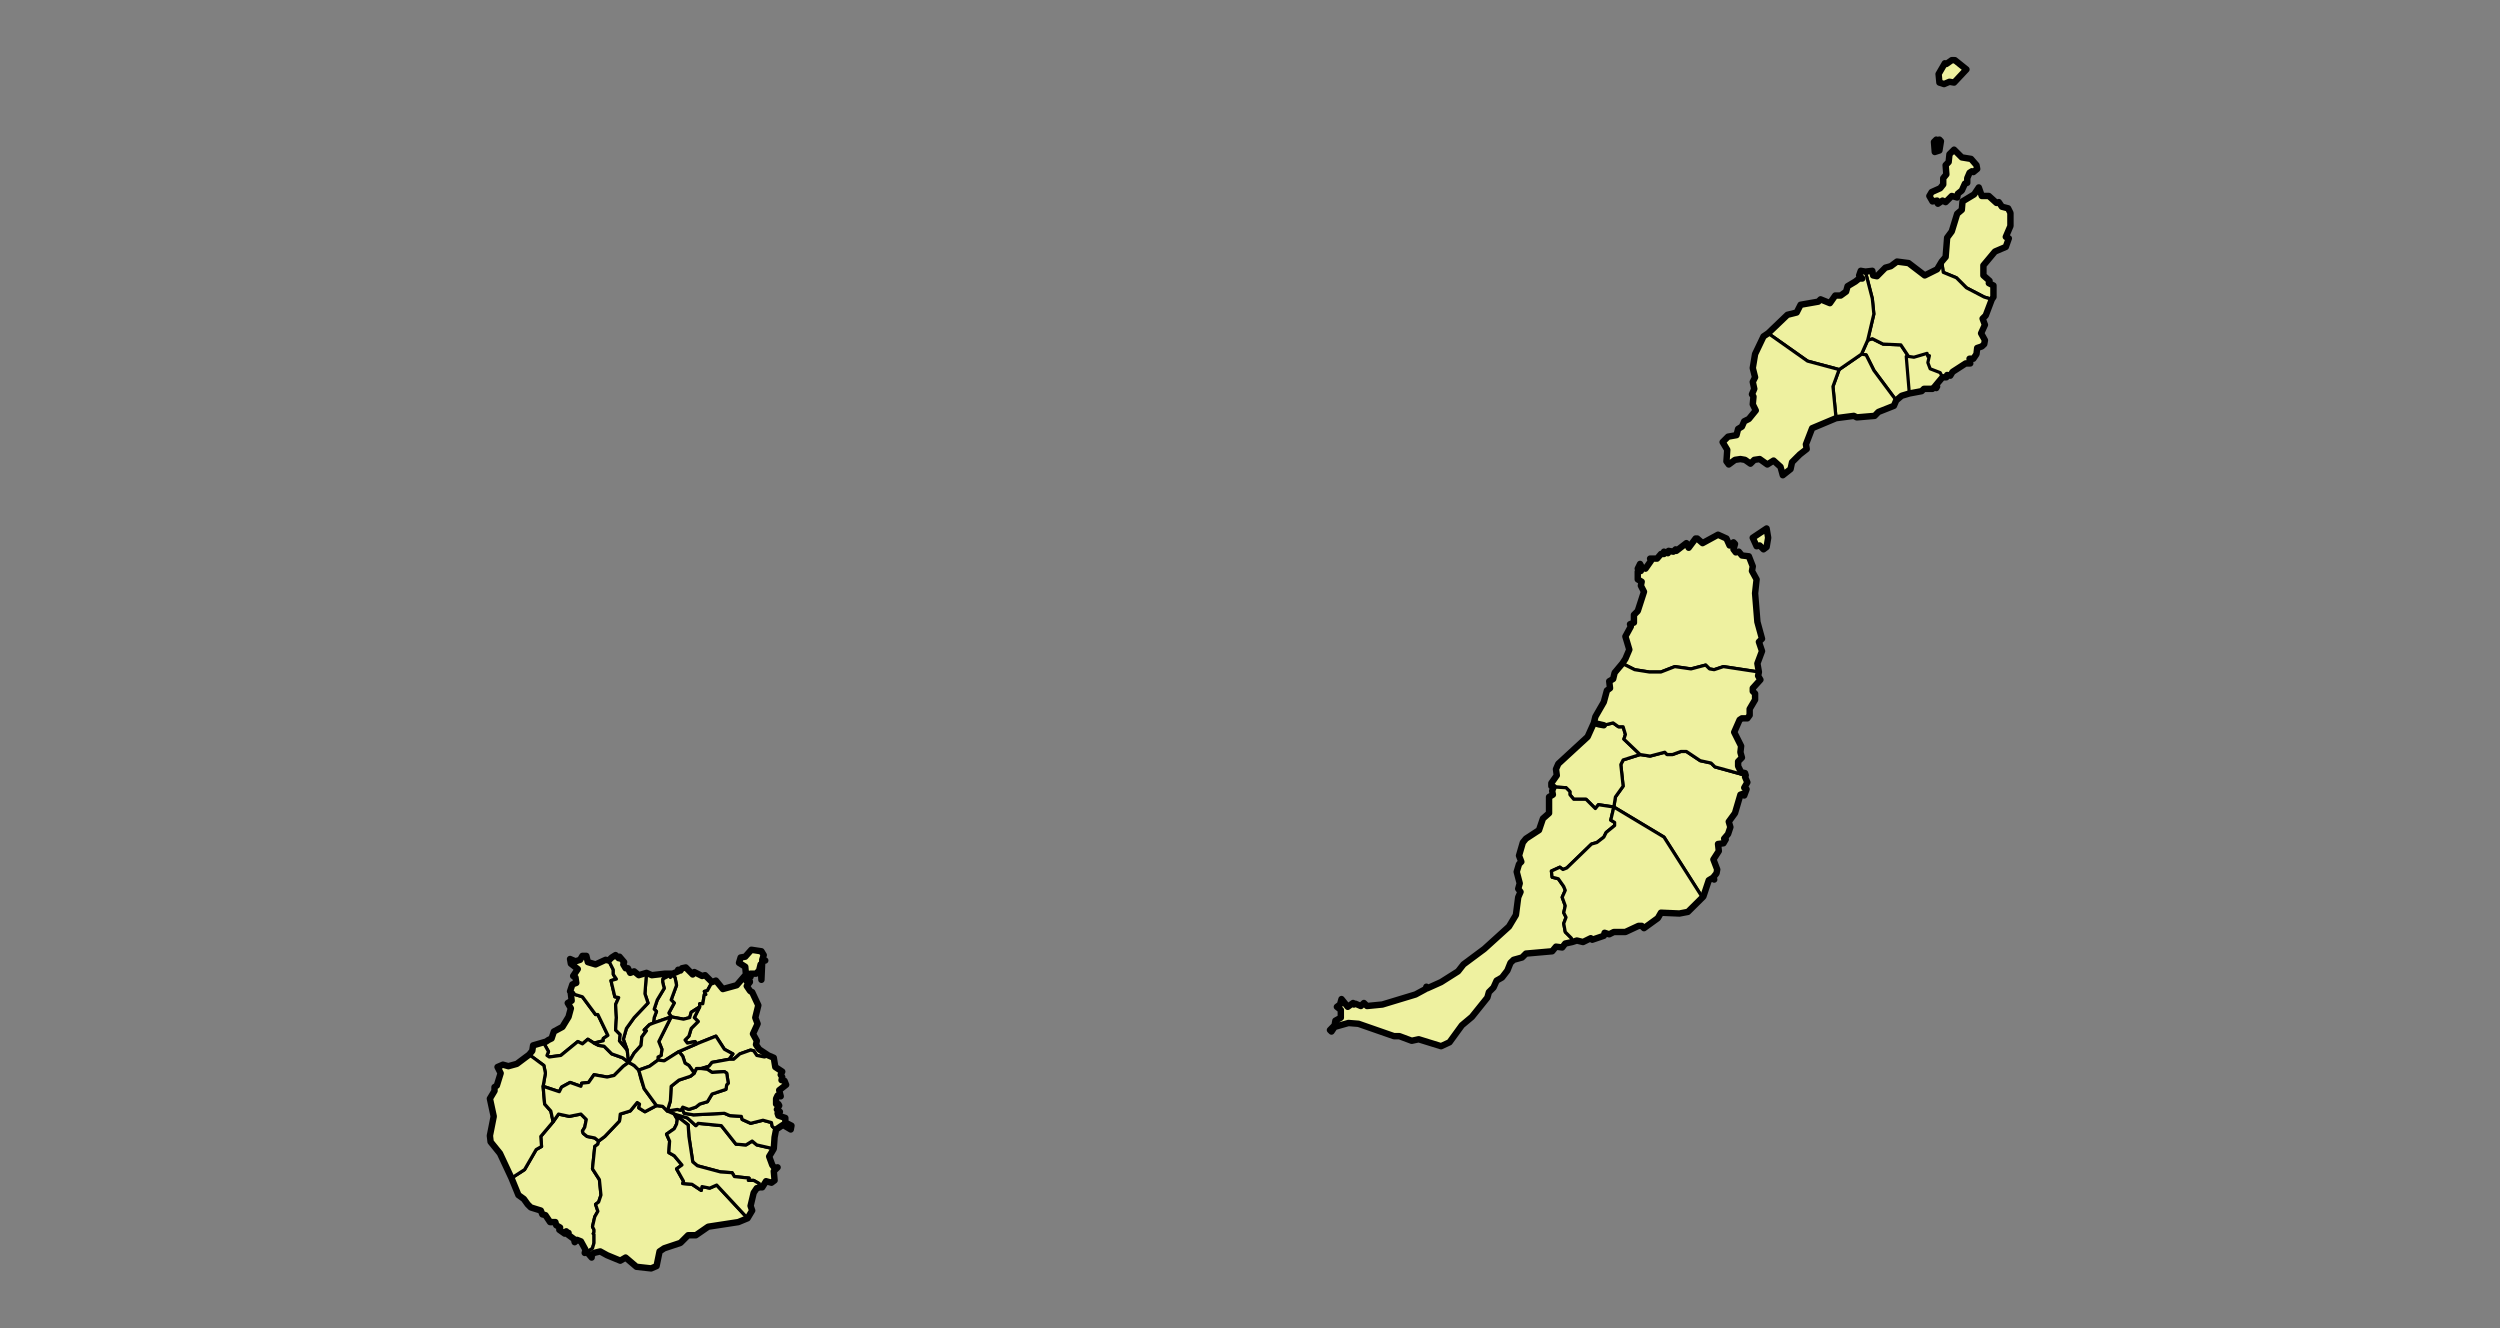 <?xml version="1.0" encoding="UTF-8" standalone="no"?>
<!-- Creator: ESRI ArcMap 9.0.0.535 -->
<svg
   xmlns:dc="http://purl.org/dc/elements/1.1/"
   xmlns:cc="http://web.resource.org/cc/"
   xmlns:rdf="http://www.w3.org/1999/02/22-rdf-syntax-ns#"
   xmlns:svg="http://www.w3.org/2000/svg"
   xmlns="http://www.w3.org/2000/svg"
   xmlns:sodipodi="http://sodipodi.sourceforge.net/DTD/sodipodi-0.dtd"
   xmlns:inkscape="http://www.inkscape.org/namespaces/inkscape"
   width="777.742"
   height="413.263"
   viewBox="0 0 777.742 413.263"
   enable-background="new 0 0 777.742 413.263"
   version="1.0"
   id="Provincia de Las Palmas"
   sodipodi:version="0.32"
   inkscape:version="0.44"
   sodipodi:docname="Las_Palmas_-_Mapa_municipal.svg"
   sodipodi:docbase="d:\Home\Wikipedia\Projectos\África\Canárias">
  <rect x="0" y="0" width="777.742" height="413.263" fill="#808080" stroke="none"/>
  <defs
     id="defs3000">
    <clipPath
       id="SVG_CP_1">
      <path
         id="path2845"
         d="M 0,0 L 0,413.263 L 777.742,413.263 L 777.742,0 L 0,0 z " />
    </clipPath>
  </defs>
  <sodipodi:namedview
     inkscape:window-height="653"
     inkscape:window-width="910"
     inkscape:pageshadow="2"
     inkscape:pageopacity="0.0"
     guidetolerance="10.0"
     gridtolerance="10.0"
     objecttolerance="10.0"
     borderopacity="1.0"
     bordercolor="#666666"
     pagecolor="#ffffff"
     id="base"
     inkscape:zoom="2"
     inkscape:cx="488.87088"
     inkscape:cy="290.6315"
     inkscape:window-x="106"
     inkscape:window-y="3"
     inkscape:current-layer="Provincia de Las Palmas" />
  <g
     id="Fuerteventura">
    <path
       clip-path="url(#SVG_CP_1)"
       d="M 543.107,241.217 L 542.867,241.697 L 543.587,243.377 L 542.627,245.057 L 543.347,245.537 L 542.627,247.457 L 542.148,246.977 L 541.428,247.217 L 539.748,252.977 L 537.828,255.618 L 538.308,257.298 L 537.588,259.458 L 536.388,260.898 L 536.868,261.138 L 536.148,262.338 L 534.468,262.578 L 534.708,264.738 L 533.028,267.378 L 534.228,270.499 L 533.988,271.699 L 533.028,272.899 L 533.268,273.619 L 532.788,273.139 L 531.588,273.859 L 529.908,278.899 L 529.188,279.619 L 529.428,278.899 L 517.668,260.418 L 502.068,251.057 L 502.548,247.937 L 504.948,244.577 L 504.228,237.856 L 504.948,236.416 L 510.228,234.736 L 513.348,235.216 L 517.908,234.016 L 518.628,234.736 L 520.308,234.736 L 522.948,233.776 L 524.628,233.776 L 528.948,236.656 L 532.308,237.376 L 533.508,238.576 L 543.107,241.217 z "
       id="Antigua"
       style="fill:#eef1a0;fill-rule:evenodd;stroke:black;stroke-linejoin:round;stroke-opacity:1" />
    <path
       clip-path="url(#SVG_CP_1)"
       d="M 495.829,224.895 L 498.949,225.615 L 501.828,224.895 L 503.508,226.096 L 504.948,226.096 L 505.668,228.496 L 505.188,229.936 L 510.228,234.736 L 504.948,236.416 L 504.228,237.856 L 504.948,244.577 L 502.548,247.937 L 502.068,251.057 L 497.269,250.337 L 496.309,251.537 L 493.429,248.657 L 489.589,248.657 L 488.389,247.217 L 488.389,246.257 L 487.189,245.057 L 483.349,244.817 L 482.629,244.577 L 482.629,243.617 L 484.309,241.217 L 484.069,239.296 L 484.789,237.616 L 493.909,229.216 L 495.829,224.895 z "
       id="Betancuria"
       style="fill:#eef1a0;fill-rule:evenodd;stroke:black;stroke-linejoin:round;stroke-opacity:1" />
    <path
       id="La Oliva"
       d="M 549.594,164.406 L 545.281,167.281 L 546.469,169.938 L 547.437,169.688 L 548.625,170.906 L 549.594,170.156 L 550.062,167.281 L 549.594,164.406 z M 534.469,166.344 L 529.656,168.969 L 528,167.531 L 527.5,167.531 L 525.344,170.406 L 524.625,168.969 L 521.5,171.375 L 521.281,170.906 L 520.562,171.625 L 519.094,171.375 L 518.875,172.094 L 517.656,171.625 L 517.656,172.344 L 516.719,172.344 L 515.5,173.781 L 513.344,173.781 L 513.594,174.5 L 511.906,176.906 L 510.719,176.406 L 510.219,175.438 L 509.5,176.906 L 510.469,177.625 L 509.5,177.844 L 509.5,180.25 L 510.719,180.969 L 510.469,182.188 L 511.437,184.094 L 509.5,190.094 L 508.312,191.281 L 508.312,193.688 L 507.094,194.188 L 507.344,194.906 L 505.656,198 L 506.875,202.094 L 505.656,204.969 L 504.719,206.406 L 508.562,208.344 L 513.094,209.062 L 516.719,209.062 L 521.031,207.375 L 526.062,208.094 L 530.625,206.906 L 531.812,208.094 L 533.281,208.344 L 536.156,207.375 L 547.187,209.062 L 546.719,206.406 L 548.156,202.562 L 547.187,199.688 L 548.156,198.719 L 546.719,193.469 L 546,184.562 L 546.469,180.25 L 545.031,177.625 L 545.281,176.188 L 544.062,173.062 L 541.906,172.812 L 540.937,171.625 L 540,171.844 L 539.281,170.906 L 539.75,169.219 L 539.281,168.719 L 538.062,169.688 L 537.094,167.531 L 534.469,166.344 z "
       style="fill:#eef1a0;fill-rule:evenodd;stroke:black;stroke-linejoin:round;stroke-opacity:1" />
    <path
       clip-path="url(#SVG_CP_1)"
       d="M 483.349,244.817 L 487.189,245.057 L 488.389,246.257 L 488.389,247.217 L 489.589,248.657 L 493.429,248.657 L 496.309,251.537 L 497.269,250.337 L 502.068,251.057 L 501.108,255.138 L 502.308,255.858 L 502.308,256.818 L 499.668,258.978 L 498.949,260.418 L 496.789,262.098 L 495.109,262.578 L 487.429,270.019 L 486.229,270.499 L 485.269,269.779 L 482.629,270.979 L 482.869,272.899 L 484.789,273.379 L 486.469,275.779 L 486.949,276.979 L 485.989,279.139 L 486.949,281.779 L 486.469,283.94 L 487.189,285.38 L 486.469,287.3 L 486.949,289.94 L 488.869,291.86 L 489.109,293.06 L 486.949,293.54 L 485.989,294.74 L 484.069,294.5 L 482.869,295.94 L 474.709,296.66 L 473.509,297.86 L 470.869,298.581 L 469.909,299.541 L 468.949,301.941 L 467.269,304.101 L 465.589,305.061 L 464.629,307.221 L 463.189,308.661 L 462.709,310.341 L 457.909,316.342 L 454.79,318.982 L 450.95,324.262 L 448.31,325.462 L 441.35,323.302 L 439.19,323.782 L 435.35,322.342 L 433.67,322.342 L 422.63,318.502 L 419.51,318.262 L 415.19,319.462 L 414.23,320.902 L 413.75,320.422 L 415.19,318.982 L 415.43,317.542 L 417.11,316.582 L 417.11,314.182 L 415.91,313.222 L 416.87,312.501 L 417.35,310.821 L 419.27,313.222 L 420.95,312.021 L 421.19,312.501 L 421.67,312.261 L 423.35,312.981 L 424.31,312.021 L 425.27,312.981 L 430.07,312.501 L 440.39,309.381 L 443.51,307.701 L 443.75,306.981 L 443.99,307.461 L 448.31,305.541 L 453.59,302.181 L 455.269,300.021 L 461.749,295.22 L 469.429,288.26 L 471.589,284.66 L 472.309,279.139 L 473.029,277.459 L 472.309,276.499 L 472.789,274.819 L 471.829,271.219 L 472.549,268.818 L 473.269,268.098 L 472.549,266.178 L 473.749,262.098 L 474.709,260.898 L 478.789,258.258 L 479.989,254.657 L 481.909,252.977 L 481.909,247.937 L 483.109,247.217 L 482.869,246.017 L 483.349,244.817 z "
       id="Pájara"
       style="fill:#eef1a0;fill-rule:evenodd;stroke:black;stroke-linejoin:round;stroke-opacity:1" />
    <path
       clip-path="url(#SVG_CP_1)"
       d="M 547.187,209.054 L 546.947,210.254 L 547.667,211.455 L 545.267,214.095 L 545.267,215.055 L 545.987,215.775 L 545.987,217.695 L 544.307,220.575 L 544.307,222.495 L 543.587,223.455 L 541.908,223.455 L 541.188,223.935 L 539.508,227.776 L 541.668,232.096 L 541.428,234.016 L 541.908,235.696 L 540.708,236.896 L 540.708,238.336 L 541.668,240.256 L 542.867,240.497 L 543.107,241.217 L 533.508,238.576 L 532.308,237.376 L 528.948,236.656 L 524.628,233.776 L 522.948,233.776 L 520.308,234.736 L 518.628,234.736 L 517.908,234.016 L 513.348,235.216 L 510.228,234.736 L 505.188,229.936 L 505.668,228.496 L 504.948,226.096 L 503.508,226.096 L 501.828,224.895 L 498.949,225.615 L 495.829,224.895 L 496.309,222.975 L 498.949,218.415 L 499.908,214.815 L 500.868,214.095 L 500.628,211.935 L 501.828,211.215 L 502.308,209.294 L 504.708,206.414 L 508.548,208.334 L 513.108,209.054 L 516.708,209.054 L 521.028,207.374 L 526.068,208.094 L 530.628,206.894 L 531.828,208.094 L 533.268,208.334 L 536.148,207.374 L 547.187,209.054 z "
       id="Puerto del Rosario"
       style="fill:#eef1a0;fill-rule:evenodd;stroke:black;stroke-linejoin:round;stroke-opacity:1" />
    <path
       clip-path="url(#SVG_CP_1)"
       d="M 529.188,279.619 L 525.108,283.699 L 522.468,284.18 L 516.708,283.94 L 515.748,285.62 L 511.428,288.74 L 510.708,288.02 L 509.748,288.02 L 505.668,289.94 L 502.068,289.94 L 500.628,290.66 L 499.188,290.18 L 498.949,291.14 L 495.349,292.34 L 494.869,291.86 L 492.469,293.06 L 490.549,292.58 L 489.109,293.06 L 488.869,291.86 L 486.949,289.94 L 486.469,287.3 L 487.189,285.38 L 486.469,283.94 L 486.949,281.779 L 485.989,279.139 L 486.949,276.979 L 486.469,275.779 L 484.789,273.379 L 482.869,272.899 L 482.629,270.979 L 485.269,269.779 L 486.229,270.499 L 487.429,270.019 L 495.109,262.578 L 496.789,262.098 L 498.949,260.418 L 499.668,258.978 L 502.308,256.818 L 502.308,255.858 L 501.108,255.138 L 502.068,251.057 L 517.668,260.418 L 529.428,278.899 L 529.188,279.619 z "
       id="Tuineje"
       style="fill:#eef1a0;fill-rule:evenodd;stroke:black;stroke-linejoin:round;stroke-opacity:1" />
    <path
       id="Isla de Fuerteventura"
       d="M 534.469,166.344 L 529.656,168.969 L 528,167.531 L 527.5,167.531 L 525.344,170.406 L 524.625,168.969 L 521.5,171.375 L 521.281,170.906 L 520.562,171.625 L 519.094,171.375 L 518.875,172.094 L 517.656,171.625 L 517.656,172.344 L 516.719,172.344 L 515.5,173.781 L 513.344,173.781 L 513.594,174.5 L 511.906,176.906 L 510.719,176.406 L 510.219,175.438 L 509.5,176.906 L 510.469,177.625 L 509.5,177.844 L 509.5,180.25 L 510.719,180.969 L 510.469,182.188 L 511.438,184.094 L 509.5,190.094 L 508.312,191.281 L 508.312,193.688 L 507.094,194.188 L 507.344,194.906 L 505.656,198 L 506.875,202.094 L 505.656,204.969 L 504.719,206.406 L 502.312,209.281 L 501.844,211.219 L 500.625,211.938 L 500.875,214.094 L 499.906,214.812 L 498.938,218.406 L 496.312,222.969 L 495.844,224.906 L 498.938,225.625 L 497.5,225.375 L 495.844,224.906 L 493.906,229.219 L 484.781,237.625 L 484.062,239.281 L 484.312,241.219 L 482.625,243.625 L 482.625,244.562 L 483.344,244.812 L 482.875,246.031 L 483.094,247.219 L 481.906,247.938 L 481.906,252.969 L 480,254.656 L 478.781,258.25 L 474.719,260.906 L 473.75,262.094 L 472.562,266.188 L 473.281,268.094 L 472.562,268.812 L 471.844,271.219 L 472.781,274.812 L 472.312,276.5 L 473.031,277.469 L 472.312,279.125 L 471.594,284.656 L 469.438,288.25 L 461.75,295.219 L 455.281,300.031 L 453.594,302.188 L 448.312,305.531 L 444,307.469 L 443.75,306.969 L 443.5,307.688 L 440.375,309.375 L 430.062,312.5 L 425.281,312.969 L 424.312,312.031 L 423.344,312.969 L 421.656,312.25 L 421.188,312.5 L 420.938,312.031 L 419.281,313.219 L 417.344,310.812 L 416.875,312.5 L 415.906,313.219 L 417.125,314.188 L 417.125,316.594 L 415.438,317.531 L 415.188,318.969 L 413.75,320.438 L 414.219,320.906 L 415.188,319.469 L 419.5,318.25 L 422.625,318.5 L 433.656,322.344 L 435.344,322.344 L 439.188,323.781 L 441.344,323.312 L 448.312,325.469 L 450.938,324.25 L 454.781,318.969 L 457.906,316.344 L 462.719,310.344 L 463.188,308.656 L 464.625,307.219 L 465.594,305.062 L 467.281,304.094 L 468.938,301.938 L 469.906,299.531 L 470.875,298.594 L 473.5,297.875 L 474.719,296.656 L 482.875,295.938 L 484.062,294.5 L 486,294.75 L 486.938,293.531 L 489.094,293.062 L 490.562,292.594 L 492.469,293.062 L 494.875,291.875 L 495.344,292.344 L 498.938,291.125 L 499.188,290.188 L 500.625,290.656 L 502.062,289.938 L 505.656,289.938 L 509.75,288.031 L 510.719,288.031 L 511.438,288.75 L 515.75,285.625 L 516.719,283.938 L 522.469,284.188 L 525.094,283.688 L 529.188,279.625 L 529.906,278.906 L 531.594,273.844 L 532.781,273.125 L 533.281,273.625 L 533.031,272.906 L 534,271.688 L 534.219,270.5 L 533.031,267.375 L 534.719,264.75 L 534.469,262.562 L 536.156,262.344 L 536.875,261.125 L 536.375,260.906 L 537.594,259.469 L 538.312,257.312 L 537.812,255.625 L 539.75,252.969 L 541.438,247.219 L 542.156,246.969 L 542.625,247.469 L 543.344,245.531 L 542.625,245.062 L 543.594,243.375 L 542.875,241.688 L 543.094,241.219 L 542.875,240.5 L 541.656,240.25 L 540.719,238.344 L 540.719,236.906 L 541.906,235.688 L 541.438,234.031 L 541.656,232.094 L 539.5,227.781 L 541.188,223.938 L 541.906,223.469 L 543.594,223.469 L 544.312,222.5 L 544.312,220.562 L 546,217.688 L 546,215.781 L 545.281,215.062 L 545.281,214.094 L 547.656,211.469 L 546.938,210.25 L 547.188,209.062 L 546.719,206.406 L 548.156,202.562 L 547.188,199.688 L 548.156,198.719 L 546.719,193.469 L 546,184.562 L 546.469,180.25 L 545.031,177.625 L 545.281,176.188 L 544.062,173.062 L 541.906,172.812 L 540.938,171.625 L 540,171.844 L 539.281,170.906 L 539.75,169.219 L 539.281,168.719 L 538.062,169.688 L 537.094,167.531 L 534.469,166.344 z "
       style="fill:none;fill-rule:evenodd;stroke:black;stroke-width:2;stroke-linejoin:round;stroke-miterlimit:4;stroke-dasharray:none;stroke-opacity:1" />
    <path
       clip-path="url(#SVG_CP_1)"
       stroke-miterlimit="10"
       d="M 547.907,170.172 L 547.427,169.692 L 546.467,169.932 L 545.267,167.291 L 549.587,164.411 L 550.067,167.291 L 549.587,170.172 L 548.627,170.892 L 547.907,170.172"
       id="Isla de Lobos"
       style="fill:none;stroke:black;stroke-width:2;stroke-linejoin:round;stroke-miterlimit:10;stroke-dasharray:none" />
  </g>
  <g
     id="Gran Canaria">
    <path
       clip-path="url(#SVG_CP_1)"
       d="M 169.916,324.022 L 171.596,323.062 L 172.316,320.902 L 174.956,319.462 L 176.876,316.342 L 177.596,313.702 L 176.636,312.021 L 177.836,311.301 L 177.596,309.141 L 178.076,309.141 L 181.196,310.101 L 185.276,315.622 L 185.996,315.622 L 189.116,322.102 L 187.676,323.062 L 187.676,323.782 L 184.796,324.502 L 182.876,323.302 L 181.196,324.742 L 179.756,324.022 L 174.476,328.343 L 170.876,328.823 L 170.156,328.343 L 170.636,327.142 L 169.436,324.982 L 169.916,324.022 z "
       id="Agaete"
       style="fill:#eef1a0;fill-opacity:1;fill-rule:evenodd;stroke:black;stroke-width:1;stroke-linejoin:round;stroke-miterlimit:4.286;stroke-dasharray:none;stroke-opacity:1" />
    <path
       clip-path="url(#SVG_CP_1)"
       d="M 240.714,357.385 L 239.274,359.785 L 240.234,362.425 L 240.954,363.385 L 241.914,363.145 L 240.714,364.345 L 240.954,367.225 L 239.994,367.945 L 238.315,367.465 L 237.115,369.385 L 236.155,369.385 L 236.155,368.185 L 234.475,367.225 L 232.795,367.225 L 233.035,366.505 L 228.475,366.025 L 227.755,364.825 L 224.155,364.585 L 216.955,362.665 L 215.515,361.465 L 214.315,353.544 L 214.075,349.944 L 209.755,346.584 L 213.835,347.784 L 216.475,350.184 L 217.195,349.464 L 224.395,350.184 L 228.955,355.944 L 232.075,356.184 L 233.995,354.984 L 235.435,356.184 L 240.714,357.385 z "
       id="Agüimes"
       style="fill:#eef1a0;fill-opacity:1;fill-rule:evenodd;stroke:black;stroke-width:1;stroke-linejoin:round;stroke-miterlimit:4.286;stroke-dasharray:none;stroke-opacity:1" />
    <path
       clip-path="url(#SVG_CP_1)"
       d="M 169.916,324.022 L 169.436,324.982 L 170.636,327.142 L 170.156,328.343 L 170.876,328.823 L 174.476,328.343 L 179.756,324.022 L 181.196,324.742 L 182.876,323.302 L 184.796,324.502 L 186.236,325.222 L 187.916,325.462 L 190.316,327.863 L 193.676,329.063 L 195.595,330.503 L 193.916,331.703 L 191.036,334.583 L 188.876,335.063 L 184.796,334.343 L 183.116,336.743 L 180.956,336.983 L 180.716,337.943 L 177.356,336.743 L 174.716,338.183 L 173.996,339.623 L 168.956,337.943 L 169.676,333.863 L 169.196,331.463 L 164.636,328.103 L 165.596,326.902 L 165.836,325.222 L 169.916,324.022 z "
       id="Artenara"
       style="fill:#eef1a0;fill-opacity:1;fill-rule:evenodd;stroke:black;stroke-width:1;stroke-linejoin:round;stroke-miterlimit:4.286;stroke-dasharray:none;stroke-opacity:1" />
    <path
       clip-path="url(#SVG_CP_1)"
       d="M 206.875,302.901 L 209.275,302.901 L 210.955,302.181 L 210.955,301.701 L 211.675,301.941 L 212.155,301.221 L 213.355,300.981 L 215.515,303.141 L 215.995,302.421 L 218.395,303.621 L 219.355,303.381 L 221.515,305.541 L 220.075,308.181 L 219.115,308.421 L 219.595,309.381 L 219.115,309.381 L 218.635,312.261 L 217.675,312.261 L 217.675,313.222 L 215.035,314.902 L 214.555,316.582 L 212.635,317.062 L 208.795,316.342 L 208.075,315.142 L 209.755,312.021 L 208.795,311.061 L 210.475,306.501 L 209.995,304.101 L 209.035,303.381 L 208.555,304.101 L 208.555,303.381 L 206.155,304.581 L 206.875,303.621 L 206.875,302.901 z "
       id="Arucas"
       style="fill:#eef1a0;fill-opacity:1;fill-rule:evenodd;stroke:black;stroke-width:1;stroke-linejoin:round;stroke-miterlimit:4.286;stroke-dasharray:none;stroke-opacity:1" />
    <path
       clip-path="url(#SVG_CP_1)"
       d="M 206.155,304.581 L 208.555,303.381 L 208.555,304.101 L 209.035,303.381 L 209.995,304.101 L 210.475,306.501 L 208.795,311.061 L 209.755,312.021 L 208.075,315.142 L 208.795,316.342 L 203.275,318.262 L 203.515,316.582 L 204.235,314.662 L 203.515,313.942 L 204.475,311.061 L 206.635,307.461 L 206.155,305.541 L 206.155,304.581 z "
       id="Firgas"
       style="fill:#eef1a0;fill-opacity:1;fill-rule:evenodd;stroke:black;stroke-width:1;stroke-linejoin:round;stroke-miterlimit:4.286;stroke-dasharray:none;stroke-opacity:1" />
    <path
       clip-path="url(#SVG_CP_1)"
       d="M 178.076,309.141 L 177.356,308.421 L 178.076,306.261 L 179.276,305.781 L 179.036,304.101 L 178.316,303.621 L 179.756,301.461 L 177.596,299.781 L 177.356,298.34 L 179.036,299.061 L 180.476,298.581 L 181.196,297.38 L 182.396,297.38 L 182.876,299.301 L 185.276,300.021 L 188.396,298.581 L 189.356,298.821 L 190.796,301.701 L 190.796,303.141 L 191.756,304.581 L 190.076,305.061 L 191.276,310.101 L 192.476,310.341 L 191.516,312.501 L 191.756,316.582 L 191.516,320.422 L 192.956,321.862 L 192.716,323.782 L 195.115,326.662 L 195.595,330.503 L 193.676,329.063 L 190.316,327.863 L 187.916,325.462 L 186.236,325.222 L 184.796,324.502 L 187.676,323.782 L 187.676,323.062 L 189.116,322.102 L 185.996,315.622 L 185.276,315.622 L 181.196,310.101 L 178.076,309.141 z "
       id="Gáldar"
       style="fill:#eef1a0;fill-opacity:1;fill-rule:evenodd;stroke:black;stroke-width:1;stroke-linejoin:round;stroke-miterlimit:4.286;stroke-dasharray:none;stroke-opacity:1" />
    <path
       clip-path="url(#SVG_CP_1)"
       d="M 212.155,344.904 L 212.875,346.344 L 215.755,346.824 L 225.355,346.344 L 227.035,347.064 L 230.635,347.304 L 230.875,348.264 L 233.515,349.464 L 237.355,348.504 L 239.994,349.224 L 240.234,350.424 L 241.434,351.384 L 240.954,353.784 L 240.714,357.385 L 235.435,356.184 L 233.995,354.984 L 232.075,356.184 L 228.955,355.944 L 224.395,350.184 L 217.195,349.464 L 216.475,350.184 L 213.835,347.784 L 209.755,346.584 L 207.595,345.624 L 210.715,345.144 L 211.675,345.384 L 212.155,344.904 z "
       id="Ingenio"
       style="fill:#eef1a0;fill-opacity:1;fill-rule:evenodd;stroke:black;stroke-width:1;stroke-linejoin:round;stroke-miterlimit:4.286;stroke-dasharray:none;stroke-opacity:1" />
    <path
       clip-path="url(#SVG_CP_1)"
       d="M 186.236,354.984 L 185.996,355.944 L 185.036,356.664 L 184.316,363.625 L 186.476,366.985 L 186.956,371.786 L 186.236,373.946 L 185.276,374.666 L 185.996,376.826 L 185.036,378.506 L 184.316,381.626 L 184.796,382.586 L 184.796,383.306 L 184.556,383.786 L 184.796,384.026 L 184.796,386.667 L 184.316,388.347 L 182.636,389.547 L 181.916,389.787 L 182.156,388.827 L 180.716,386.187 L 179.516,385.706 L 178.796,386.427 L 178.556,385.466 L 176.636,384.026 L 176.876,383.546 L 176.396,383.786 L 176.156,383.066 L 175.676,383.786 L 173.996,382.586 L 174.236,381.866 L 173.036,381.146 L 172.796,380.186 L 171.116,380.186 L 169.676,378.026 L 168.716,377.786 L 168.236,376.586 L 165.116,375.626 L 164.156,374.666 L 162.956,372.986 L 161.276,371.786 L 159.116,366.505 L 163.196,363.865 L 166.796,357.625 L 168.476,356.664 L 168.236,353.544 L 172.076,348.984 L 173.756,346.584 L 177.116,347.304 L 180.716,346.584 L 182.396,348.264 L 181.916,350.664 L 181.196,351.864 L 181.436,352.584 L 182.636,353.544 L 185.036,354.024 L 186.236,354.984 z "
       id="Mogán"
       style="fill:#eef1a0;fill-opacity:1;fill-rule:evenodd;stroke:black;stroke-width:1;stroke-linejoin:round;stroke-miterlimit:4.286;stroke-dasharray:none;stroke-opacity:1" />
    <path
       clip-path="url(#SVG_CP_1)"
       d="M 201.115,302.661 L 202.795,303.381 L 206.875,302.901 L 206.875,303.621 L 206.155,304.581 L 206.155,305.541 L 206.635,307.461 L 204.475,311.061 L 203.515,313.942 L 204.235,314.662 L 203.515,316.582 L 203.275,318.262 L 202.075,318.742 L 200.395,320.422 L 201.115,320.662 L 199.675,322.582 L 199.435,325.222 L 197.275,327.623 L 195.595,330.503 L 195.115,326.662 L 193.916,323.302 L 194.876,319.942 L 197.275,316.582 L 201.595,312.021 L 200.635,309.141 L 201.115,302.661 z "
       id="Moya"
       style="fill:#eef1a0;fill-opacity:1;fill-rule:evenodd;stroke:black;stroke-width:1;stroke-linejoin:round;stroke-miterlimit:4.286;stroke-dasharray:none;stroke-opacity:1" />
    <path
       clip-path="url(#SVG_CP_1)"
       d="M 235.195,302.901 L 233.995,302.901 L 233.515,302.901 L 233.515,303.861 L 232.795,302.901 L 232.795,304.101 L 232.315,305.301 L 233.275,305.301 L 233.275,305.541 L 232.315,306.741 L 233.275,308.181 L 233.515,308.421 L 233.995,308.661 L 235.915,312.741 L 234.955,316.582 L 235.675,318.502 L 234.235,321.622 L 235.435,323.782 L 235.195,324.982 L 236.155,326.422 L 239.034,328.343 L 237.835,328.823 L 235.435,328.343 L 234.475,326.902 L 233.515,326.662 L 230.155,327.863 L 228.235,329.543 L 226.795,329.543 L 227.995,327.863 L 225.355,326.422 L 222.715,322.342 L 216.715,324.742 L 216.235,324.022 L 213.835,324.502 L 213.115,323.542 L 214.315,322.342 L 215.035,319.942 L 217.195,317.782 L 215.995,316.582 L 217.675,313.222 L 217.675,312.261 L 218.635,312.261 L 219.115,309.381 L 219.595,309.381 L 219.115,308.421 L 220.075,308.181 L 221.515,305.541 L 222.715,305.061 L 224.875,307.701 L 229.195,306.501 L 232.075,303.141 L 231.835,300.741 L 229.915,299.541 L 230.395,297.86 L 231.835,297.62 L 233.755,295.46 L 236.875,295.94 L 237.595,297.14 L 237.115,298.581 L 238.075,298.821 L 237.115,299.061 L 236.875,304.821 L 236.635,300.021 L 236.155,301.941 L 235.195,302.901 z "
       id="Las Palmas de Gran Canaria"
       style="fill:#eef1a0;fill-opacity:1;fill-rule:evenodd;stroke:black;stroke-width:1;stroke-linejoin:round;stroke-miterlimit:4.286;stroke-dasharray:none;stroke-opacity:1" />
    <path
       clip-path="url(#SVG_CP_1)"
       d="M 207.595,345.624 L 209.755,346.584 L 210.715,348.264 L 210.475,349.704 L 209.755,351.144 L 207.355,352.824 L 208.315,354.984 L 208.075,358.585 L 209.755,359.545 L 212.155,362.425 L 210.475,363.625 L 212.635,367.465 L 212.395,368.185 L 215.275,368.425 L 218.155,370.345 L 218.395,369.145 L 220.795,369.625 L 222.955,368.665 L 232.555,378.986 L 229.675,380.186 L 220.315,381.626 L 216.475,384.266 L 214.075,384.266 L 211.675,386.667 L 206.635,388.347 L 205.195,389.307 L 204.235,393.867 L 202.555,394.587 L 197.995,394.107 L 194.636,391.227 L 192.956,392.187 L 188.876,390.507 L 186.716,389.307 L 184.796,389.787 L 184.076,390.507 L 184.076,391.227 L 182.636,389.547 L 184.316,388.347 L 184.796,386.667 L 184.796,384.026 L 184.556,383.786 L 184.796,383.306 L 184.796,382.586 L 184.316,381.626 L 185.036,378.506 L 185.996,376.826 L 185.276,374.666 L 186.236,373.946 L 186.956,371.786 L 186.476,366.985 L 184.316,363.625 L 185.036,356.664 L 185.996,355.944 L 186.236,354.984 L 188.156,353.544 L 192.716,348.744 L 192.956,346.584 L 196.075,345.624 L 198.235,342.984 L 198.955,343.464 L 198.715,344.664 L 200.635,345.864 L 204.235,343.944 L 206.155,344.184 L 207.595,345.624 z "
       id="San Bartolomé de Tirajana"
       style="fill:#eef1a0;fill-opacity:1;fill-rule:evenodd;stroke:black;stroke-width:1;stroke-linejoin:round;stroke-miterlimit:4.286;stroke-dasharray:none;stroke-opacity:1" />
    <path
       clip-path="url(#SVG_CP_1)"
       d="M 164.636,328.103 L 169.196,331.463 L 169.676,333.863 L 168.956,337.943 L 169.436,343.464 L 171.356,345.624 L 172.076,348.984 L 168.236,353.544 L 168.476,356.664 L 166.796,357.625 L 163.196,363.865 L 159.116,366.505 L 155.516,358.825 L 152.636,355.224 L 152.396,353.304 L 153.596,347.304 L 152.396,341.783 L 153.836,339.383 L 153.836,338.183 L 154.556,337.703 L 155.756,333.863 L 154.796,331.943 L 156.476,331.223 L 158.156,331.703 L 160.796,330.983 L 164.636,328.103 z "
       id="San Nicolás de Tolentino"
       style="fill:#eef1a0;fill-opacity:1;fill-rule:evenodd;stroke:black;stroke-width:1;stroke-linejoin:round;stroke-miterlimit:4.286;stroke-dasharray:none;stroke-opacity:1" />
    <path
       clip-path="url(#SVG_CP_1)"
       d="M 211.195,327.142 L 216.715,324.742 L 222.715,322.342 L 225.355,326.422 L 227.995,327.863 L 226.795,329.543 L 221.515,330.503 L 220.555,331.703 L 218.155,332.423 L 216.715,332.423 L 215.995,333.863 L 214.315,331.463 L 213.115,330.743 L 212.395,328.583 L 211.195,327.142 z "
       id="Santa Brígida"
       style="fill:#eef1a0;fill-opacity:1;fill-rule:evenodd;stroke:black;stroke-width:1;stroke-linejoin:round;stroke-miterlimit:4.286;stroke-dasharray:none;stroke-opacity:1" />
    <path
       clip-path="url(#SVG_CP_1)"
       d="M 236.155,369.385 L 235.435,369.625 L 234.475,371.065 L 233.515,375.146 L 233.995,376.586 L 232.555,378.986 L 222.955,368.665 L 220.795,369.625 L 218.395,369.145 L 218.155,370.345 L 215.275,368.425 L 212.395,368.185 L 212.635,367.465 L 210.475,363.625 L 212.155,362.425 L 209.755,359.545 L 208.075,358.585 L 208.315,354.984 L 207.355,352.824 L 209.755,351.144 L 210.475,349.704 L 210.715,348.264 L 209.755,346.584 L 214.075,349.944 L 214.315,353.544 L 215.515,361.465 L 216.955,362.665 L 224.155,364.585 L 227.755,364.825 L 228.475,366.025 L 233.035,366.505 L 232.795,367.225 L 234.475,367.225 L 236.155,368.185 L 236.155,369.385 z "
       id="Santa Lucía de Tirajana"
       style="fill:#eef1a0;fill-opacity:1;fill-rule:evenodd;stroke:black;stroke-width:1;stroke-linejoin:round;stroke-miterlimit:4.286;stroke-dasharray:none;stroke-opacity:1" />
    <path
       clip-path="url(#SVG_CP_1)"
       d="M 189.356,298.821 L 191.516,297.14 L 192.476,298.1 L 192.716,297.62 L 194.156,299.301 L 193.916,300.021 L 194.636,301.221 L 195.356,301.221 L 196.075,302.661 L 197.275,302.181 L 198.715,303.381 L 201.115,302.661 L 200.635,309.141 L 201.595,312.021 L 197.275,316.582 L 194.876,319.942 L 193.916,323.302 L 195.115,326.662 L 192.716,323.782 L 192.956,321.862 L 191.516,320.422 L 191.756,316.582 L 191.516,312.501 L 192.476,310.341 L 191.276,310.101 L 190.076,305.061 L 191.756,304.581 L 190.796,303.141 L 190.796,301.701 L 189.356,298.821 z "
       id="Santa María de Guía de Gran Canaria"
       style="fill:#eef1a0;fill-opacity:1;fill-rule:evenodd;stroke:black;stroke-width:1;stroke-linejoin:round;stroke-miterlimit:4.286;stroke-dasharray:none;stroke-opacity:1" />
    <path
       clip-path="url(#SVG_CP_1)"
       stroke-miterlimit="10"
       d="M 199.435,335.783 L 200.395,338.663 L 204.235,343.944 L 200.635,345.864 L 198.715,344.664 L 198.955,343.464 L 198.235,342.984 L 196.075,345.624 L 192.956,346.584 L 192.716,348.744 L 188.156,353.544 L 186.236,354.984 L 185.036,354.024 L 182.636,353.544 L 181.436,352.584 L 181.196,351.864 L 181.916,350.664 L 182.396,348.264 L 180.716,346.584 L 177.116,347.304 L 173.756,346.584 L 172.076,348.984 L 171.356,345.624 L 169.436,343.464 L 168.956,337.943 L 173.996,339.623 L 174.716,338.183 L 177.356,336.743 L 180.716,337.943 L 180.956,336.983 L 183.116,336.743 L 184.796,334.343 L 188.876,335.063 L 191.036,334.583 L 193.916,331.703 L 195.595,330.503 L 197.275,331.463 L 198.715,332.903 L 199.435,335.783"
       id="Tejeda"
       style="fill:#eef1a0;fill-opacity:1;stroke:black;stroke-width:1;stroke-linejoin:round;stroke-miterlimit:4.286;stroke-dasharray:none;stroke-opacity:1" />
    <path
       clip-path="url(#SVG_CP_1)"
       d="M 226.795,329.543 L 228.235,329.543 L 230.155,327.863 L 233.515,326.662 L 234.475,326.902 L 235.435,328.343 L 237.835,328.823 L 239.034,328.343 L 240.714,329.063 L 241.194,331.943 L 243.354,333.383 L 242.874,334.343 L 243.354,335.063 L 243.114,336.023 L 244.074,336.263 L 244.554,337.463 L 242.394,339.143 L 242.874,341.063 L 241.914,340.823 L 241.434,341.783 L 241.434,343.464 L 242.154,343.464 L 242.394,343.944 L 241.674,345.144 L 242.634,345.864 L 241.914,346.344 L 242.154,347.064 L 244.314,347.784 L 244.314,349.224 L 246.234,350.184 L 245.994,351.384 L 243.594,349.944 L 241.434,351.384 L 240.234,350.424 L 239.994,349.224 L 237.355,348.504 L 233.515,349.464 L 230.875,348.264 L 230.635,347.304 L 227.035,347.064 L 225.355,346.344 L 215.755,346.824 L 212.875,346.344 L 212.155,344.904 L 212.395,344.424 L 214.315,345.144 L 216.475,344.424 L 217.675,343.464 L 220.075,342.744 L 221.515,340.343 L 225.835,338.903 L 226.075,337.463 L 226.555,336.983 L 226.075,333.863 L 225.355,333.383 L 221.515,333.623 L 220.075,332.663 L 218.155,332.423 L 220.555,331.703 L 221.515,330.503 L 226.795,329.543 z "
       id="Telde"
       style="fill:#eef1a0;fill-opacity:1;fill-rule:evenodd;stroke:black;stroke-width:1;stroke-linejoin:round;stroke-miterlimit:4.286;stroke-dasharray:none;stroke-opacity:1" />
    <path
       clip-path="url(#SVG_CP_1)"
       d="M 217.675,313.222 L 215.995,316.582 L 217.195,317.782 L 215.035,319.942 L 214.315,322.342 L 213.115,323.542 L 213.835,324.502 L 216.235,324.022 L 216.715,324.742 L 211.195,327.142 L 206.635,330.023 L 204.715,329.783 L 204.715,328.823 L 205.675,328.343 L 205.915,326.422 L 204.955,324.022 L 208.795,316.342 L 212.635,317.062 L 214.555,316.582 L 215.035,314.902 L 217.675,313.222 z "
       id="Teror"
       style="fill:#eef1a0;fill-opacity:1;fill-rule:evenodd;stroke:black;stroke-width:1;stroke-linejoin:round;stroke-miterlimit:4.286;stroke-dasharray:none;stroke-opacity:1" />
    <path
       clip-path="url(#SVG_CP_1)"
       d="M 203.275,318.262 L 208.795,316.342 L 204.955,324.022 L 205.915,326.422 L 205.675,328.343 L 204.715,328.823 L 204.715,329.783 L 202.075,331.703 L 198.715,332.903 L 197.275,331.463 L 195.595,330.503 L 197.275,327.623 L 199.435,325.222 L 199.675,322.582 L 201.115,320.662 L 200.395,320.422 L 202.075,318.742 L 203.275,318.262 z "
       id="Valleseco"
       style="fill:#eef1a0;fill-opacity:1;fill-rule:evenodd;stroke:black;stroke-width:1;stroke-linejoin:round;stroke-miterlimit:4.286;stroke-dasharray:none;stroke-opacity:1" />
    <path
       clip-path="url(#SVG_CP_1)"
       d="M 218.155,332.423 L 220.075,332.663 L 221.515,333.623 L 225.355,333.383 L 226.075,333.863 L 226.555,336.983 L 226.075,337.463 L 225.835,338.903 L 221.515,340.343 L 220.075,342.744 L 217.675,343.464 L 216.475,344.424 L 214.315,345.144 L 212.395,344.424 L 212.155,344.904 L 211.675,345.384 L 210.715,345.144 L 207.595,345.624 L 208.555,342.504 L 208.795,337.943 L 211.195,336.023 L 214.795,334.823 L 215.995,333.863 L 216.715,332.423 L 218.155,332.423 z "
       id="Valsequillo de Gran Canaria"
       style="fill:#eef1a0;fill-opacity:1;fill-rule:evenodd;stroke:black;stroke-width:1;stroke-linejoin:round;stroke-miterlimit:4.286;stroke-dasharray:none;stroke-opacity:1" />
    <path
       clip-path="url(#SVG_CP_1)"
       d="M 204.715,329.783 L 206.635,330.023 L 211.195,327.142 L 212.395,328.583 L 213.115,330.743 L 214.315,331.463 L 215.995,333.863 L 214.795,334.823 L 211.195,336.023 L 208.795,337.943 L 208.555,342.504 L 207.595,345.624 L 206.155,344.184 L 204.235,343.944 L 200.395,338.663 L 198.715,332.903 L 202.075,331.703 L 204.715,329.783 z "
       id="Vega de San Mateo"
       style="fill:#eef1a0;fill-opacity:1;fill-rule:evenodd;stroke:black;stroke-width:1;stroke-linejoin:round;stroke-miterlimit:4.286;stroke-dasharray:none;stroke-opacity:1" />
    <path
       id="Contorno de Gran Canaria"
       transform="translate(-5.257724e-6,0)"
       d="M 233.75,295.469 L 231.844,297.625 L 230.406,297.875 L 229.906,299.531 L 231.844,300.75 L 232.062,303.156 L 229.188,306.5 L 224.875,307.688 L 222.719,305.062 L 221.5,305.531 L 219.344,303.375 L 218.406,303.625 L 216,302.406 L 215.5,303.156 L 213.344,300.969 L 212.156,301.219 L 211.688,301.938 L 210.969,301.688 L 210.969,302.188 L 209.281,302.906 L 206.875,302.906 L 202.781,303.375 L 201.125,302.656 L 198.719,303.375 L 197.281,302.188 L 196.062,302.656 L 195.344,301.219 L 194.625,301.219 L 193.906,300.031 L 194.156,299.312 L 192.719,297.625 L 192.469,298.094 L 191.5,297.125 L 190.312,297.875 L 189.344,298.812 L 188.406,298.594 L 185.281,300.031 L 182.875,299.312 L 182.406,297.375 L 181.188,297.375 L 180.469,298.594 L 179.031,299.062 L 177.344,298.344 L 177.594,299.781 L 179.75,301.469 L 178.312,303.625 L 179.031,304.094 L 179.281,305.781 L 178.062,306.25 L 177.344,308.406 L 177.594,308.656 L 178.062,309.156 L 177.594,309.156 L 177.844,311.312 L 176.625,312.031 L 177.594,313.688 L 176.875,316.344 L 174.969,319.469 L 172.312,320.906 L 171.594,323.062 L 170.625,323.531 L 169.906,324.031 L 165.844,325.219 L 165.594,326.906 L 164.625,328.094 L 160.781,330.969 L 158.156,331.688 L 156.469,331.219 L 154.781,331.938 L 155.75,333.875 L 154.562,337.719 L 153.844,338.188 L 153.844,339.375 L 152.406,341.781 L 153.594,347.312 L 152.406,353.312 L 152.625,355.219 L 155.531,358.812 L 159.125,366.5 L 161.281,371.781 L 162.969,373 L 164.156,374.656 L 165.125,375.625 L 168.25,376.594 L 168.719,377.781 L 169.688,378.031 L 171.125,380.188 L 172.781,380.188 L 173.031,381.156 L 174.25,381.875 L 174,382.594 L 175.688,383.781 L 176.156,383.062 L 176.406,383.781 L 176.875,383.531 L 176.625,384.031 L 178.562,385.469 L 178.781,386.438 L 179.531,385.719 L 180.719,386.188 L 182.156,388.812 L 181.906,389.781 L 182.625,389.531 L 184.062,391.219 L 184.062,390.5 L 184.781,389.781 L 186.719,389.312 L 188.875,390.5 L 192.969,392.188 L 194.625,391.219 L 198,394.094 L 202.562,394.594 L 204.25,393.875 L 205.188,389.312 L 206.625,388.344 L 211.688,386.656 L 214.062,384.281 L 216.469,384.281 L 220.312,381.625 L 229.688,380.188 L 232.562,379 L 234,376.594 L 233.5,375.156 L 234.469,371.062 L 235.438,369.625 L 235.688,369.625 L 236.156,369.375 L 237.125,369.375 L 238.312,367.469 L 240,367.938 L 240.969,367.219 L 240.719,364.344 L 241.906,363.156 L 240.969,363.375 L 240.25,362.438 L 239.281,359.781 L 240,358.594 L 240.719,357.375 L 240.969,353.781 L 241.438,351.375 L 243.594,349.938 L 246,351.375 L 246.219,350.188 L 244.312,349.219 L 244.312,347.781 L 242.156,347.062 L 241.906,346.344 L 242.625,345.875 L 241.688,345.156 L 242.406,343.938 L 242.156,343.469 L 241.438,343.469 L 241.438,341.781 L 241.906,340.812 L 242.875,341.062 L 242.406,339.156 L 244.562,337.469 L 244.062,336.25 L 243.125,336.031 L 243.344,335.062 L 242.875,334.344 L 243.344,333.375 L 241.188,331.938 L 240.719,329.062 L 239.031,328.344 L 236.156,326.438 L 235.188,324.969 L 235.438,323.781 L 234.25,321.625 L 235.688,318.5 L 234.969,316.594 L 235.906,312.75 L 234,308.656 L 233.5,308.406 L 233.281,308.188 L 232.312,306.75 L 233.281,305.531 L 233.281,305.312 L 232.312,305.312 L 232.781,304.094 L 232.781,302.906 L 233.5,303.875 L 233.5,302.906 L 234,302.906 L 235.188,302.906 L 236.156,301.938 L 236.625,300.031 L 236.875,304.812 L 237.125,299.062 L 238.062,298.812 L 237.125,298.594 L 237.594,297.125 L 236.875,295.938 L 233.75,295.469 z "
       style="fill:none;fill-rule:evenodd;stroke:black;stroke-width:2;stroke-linecap:butt;stroke-linejoin:round;stroke-miterlimit:4;stroke-dasharray:none;stroke-opacity:1" />
  </g>
  <g
     id="Lanzarote y Chinijos">
    <path
       clip-path="url(#SVG_CP_1)"
       d="M 604.306,117.368 L 601.906,120.248 L 602.626,120.248 L 602.386,120.728 L 601.666,120.488 L 601.186,120.968 L 598.546,120.968 L 597.826,121.688 L 593.986,122.408 L 593.026,110.888 L 593.746,110.888 L 595.426,111.128 L 599.506,109.928 L 599.746,110.888 L 600.226,110.648 L 599.746,112.808 L 600.466,114.728 L 603.586,115.928 L 604.306,117.368 z "
       id="Arrecife"
       style="fill:#eef1a0;fill-rule:evenodd;stroke:none" />
    <path
       style="fill:#eef1a0;stroke:black;stroke-width:1;stroke-miterlimit:5;fill-opacity:1;stroke-opacity:1;stroke-dasharray:none;stroke-linejoin:round"
       d="M 607.188,18.719 L 605.5,19.906 L 605.031,19.688 L 603.094,23.031 L 603.344,25.688 L 604.062,25.906 L 604.781,26.156 L 606.469,25.438 L 607.906,25.688 L 611.75,21.594 L 608.156,18.719 L 607.188,18.719 z M 602.375,43.438 L 601.656,44.156 L 601.906,45.594 L 601.906,47.281 L 603.344,46.812 L 603.812,43.938 L 603.344,43.438 L 602.875,43.938 L 602.375,43.438 z M 607.906,46.562 L 606.469,48 L 606.219,50.406 L 605.281,51.375 L 605.5,54.25 L 604.531,55.438 L 604.531,57.375 L 603.594,58.562 L 600.938,59.75 L 600.219,60.969 L 601.188,62.656 L 602.625,62.406 L 602.625,62.875 L 602.875,63.375 L 604.312,62.406 L 605.281,62.875 L 607.188,60.969 L 608.875,61.438 L 609.094,60.25 L 610.312,59.281 L 611.281,57.125 L 612,56.875 L 612,55.438 L 612.719,53.75 L 613.438,53.281 L 613.906,53.531 L 615.094,52.562 L 614.875,51.375 L 613.188,49.438 L 610.312,48.969 L 607.906,46.562 z M 615.594,58.312 L 614.156,60.469 L 610.531,62.656 L 610.312,65.281 L 608.875,66.5 L 607.188,72 L 605.75,73.938 L 605.281,79.938 L 604.062,81.375 L 604.531,84.719 L 608.625,86.406 L 611.75,89.531 L 617.281,92.406 L 619.656,93.125 L 620.156,92.406 L 620.156,88.812 L 618.719,88.094 L 618.938,87.375 L 617.031,85.688 L 617.031,82.562 L 620.625,78.25 L 624,76.812 L 624.938,74.156 L 624,73.688 L 625.438,70.312 L 625.438,66.25 L 624.719,64.812 L 622.781,64.312 L 621.812,62.875 L 621.094,63.125 L 618.719,60.969 L 616.531,60.969 L 615.594,58.312 z "
       id="Haría" />
    <path
       clip-path="url(#SVG_CP_1)"
       d="M 581.027,105.847 L 582.467,105.367 L 585.826,107.047 L 591.346,107.287 L 593.746,110.888 L 593.026,110.888 L 593.986,122.408 L 591.586,123.128 L 589.906,124.569 L 582.947,115.208 L 580.547,110.408 L 579.107,110.168 L 581.027,105.847 z "
       id="San Bartolomé"
       style="fill:#eef1a0;fill-rule:evenodd;stroke:black;fill-opacity:1;stroke-opacity:1;stroke-width:1;stroke-miterlimit:5;stroke-dasharray:none;stroke-linejoin:round" />
    <path
       clip-path="url(#SVG_CP_1)"
       d="M 604.066,81.366 L 604.546,84.726 L 608.626,86.406 L 611.746,89.526 L 617.266,92.406 L 619.666,93.126 L 617.746,98.167 L 616.786,99.127 L 617.506,101.047 L 616.306,103.687 L 617.506,105.847 L 617.266,107.047 L 616.546,107.767 L 615.106,108.247 L 614.866,110.168 L 613.906,111.608 L 612.706,111.608 L 612.946,113.048 L 611.506,113.048 L 607.426,115.688 L 606.706,116.888 L 605.746,116.648 L 605.506,117.368 L 604.306,117.368 L 603.586,115.928 L 600.466,114.728 L 599.746,112.808 L 600.226,110.648 L 599.746,110.888 L 599.506,109.928 L 595.426,111.128 L 593.746,110.888 L 591.346,107.287 L 585.826,107.047 L 582.467,105.367 L 581.027,105.847 L 582.947,97.687 L 582.467,92.886 L 580.307,84.486 L 582.467,84.246 L 582.707,85.686 L 583.907,85.926 L 586.546,83.286 L 588.226,82.806 L 590.146,81.366 L 593.746,81.846 L 598.786,85.686 L 602.626,83.766 L 604.066,81.366 z "
       id="Teguise"
       style="fill:#eef1a0;fill-rule:evenodd;stroke:black;fill-opacity:1;stroke-opacity:1;stroke-width:1;stroke-miterlimit:5;stroke-dasharray:none;stroke-linejoin:round" />
    <path
       clip-path="url(#SVG_CP_1)"
       d="M 572.147,114.968 L 579.107,110.168 L 580.547,110.408 L 582.947,115.208 L 589.906,124.569 L 589.186,126.249 L 584.387,128.169 L 583.187,129.369 L 577.667,129.849 L 576.707,129.369 L 571.187,130.089 L 570.227,120.248 L 572.147,114.968 z "
       id="Tías"
       style="fill:#eef1a0;fill-rule:evenodd;stroke:black;fill-opacity:1;stroke-opacity:1;stroke-width:1;stroke-miterlimit:5;stroke-dasharray:none;stroke-linejoin:round" />
    <path
       clip-path="url(#SVG_CP_1)"
       d="M 550.067,103.687 L 556.067,97.927 L 558.947,97.207 L 560.147,94.807 L 565.667,93.846 L 566.387,93.126 L 569.267,94.326 L 570.947,91.926 L 572.627,91.926 L 574.307,90.726 L 574.787,89.046 L 577.187,87.606 L 578.387,86.646 L 579.347,86.646 L 578.387,85.686 L 578.867,84.246 L 580.307,84.486 L 582.467,92.886 L 582.947,97.687 L 581.027,105.847 L 579.107,110.168 L 572.147,114.968 L 562.307,112.328 L 550.067,103.687 z "
       id="Tinajo"
       style="fill:#eef1a0;fill-rule:evenodd;stroke:black;fill-opacity:1;stroke-opacity:1;stroke-width:1;stroke-miterlimit:5;stroke-dasharray:none;stroke-linejoin:round" />
    <path
       clip-path="url(#SVG_CP_1)"
       d="M 550.067,103.687 L 562.307,112.328 L 572.147,114.968 L 570.227,120.248 L 571.187,130.089 L 563.747,133.209 L 561.827,138.25 L 562.067,139.69 L 559.907,141.37 L 557.507,143.77 L 557.027,145.93 L 554.627,147.85 L 553.907,145.21 L 551.747,143.29 L 549.827,144.49 L 547.427,142.81 L 545.747,143.05 L 544.547,144.25 L 542.867,143.05 L 541.428,142.81 L 539.748,143.05 L 537.828,144.49 L 537.108,143.53 L 537.348,139.93 L 535.908,137.529 L 537.588,135.849 L 540.228,135.369 L 540.708,133.449 L 541.908,132.729 L 542.627,131.049 L 544.067,130.329 L 546.227,127.689 L 545.267,125.769 L 545.507,123.368 L 545.027,122.648 L 545.747,120.968 L 545.267,118.808 L 545.987,117.368 L 545.267,114.488 L 545.987,110.168 L 548.627,104.647 L 550.067,103.687 z "
       id="Yaiza"
       style="fill:#eef1a0;fill-rule:evenodd;stroke:black;fill-opacity:1;stroke-opacity:1;stroke-width:1;stroke-miterlimit:5;stroke-dasharray:none;stroke-linejoin:round" />
    <path
       id="Contorno de Lanzarote y Chinijos"
       d="M 607.187,18.719 L 605.5,19.906 L 605.031,19.688 L 603.094,23.031 L 603.344,25.688 L 604.062,25.906 L 604.781,26.156 L 606.469,25.438 L 607.906,25.688 L 611.75,21.594 L 608.156,18.719 L 607.187,18.719 z M 602.375,43.438 L 601.656,44.156 L 601.906,47.281 L 603.344,46.812 L 603.812,43.938 L 603.344,43.438 L 602.875,43.938 L 602.375,43.438 z M 607.906,46.562 L 606.469,48 L 606.219,50.406 L 605.281,51.375 L 605.5,54.25 L 604.531,55.438 L 604.531,57.375 L 603.594,58.562 L 600.937,59.75 L 600.219,60.969 L 601.187,62.656 L 602.625,62.406 L 602.625,62.875 L 602.875,63.375 L 604.312,62.406 L 605.281,62.875 L 607.187,60.969 L 608.875,61.438 L 609.094,60.25 L 610.312,59.281 L 611.281,57.125 L 612,56.875 L 612,55.438 L 612.719,53.75 L 613.437,53.281 L 613.906,53.531 L 615.094,52.562 L 614.875,51.375 L 613.187,49.438 L 610.312,48.969 L 607.906,46.562 z M 615.594,58.312 L 614.156,60.469 L 610.531,62.656 L 610.312,65.281 L 608.875,66.5 L 607.187,72 L 605.75,73.938 L 605.281,79.938 L 604.062,81.375 L 602.625,83.781 L 598.781,85.688 L 593.75,81.844 L 590.156,81.375 L 588.219,82.812 L 586.531,83.281 L 583.906,85.938 L 582.719,85.688 L 582.469,84.25 L 580.312,84.5 L 578.875,84.25 L 578.375,85.688 L 579.344,86.656 L 578.375,86.656 L 577.187,87.594 L 574.781,89.031 L 574.312,90.719 L 572.625,91.938 L 570.937,91.938 L 569.281,94.312 L 566.375,93.125 L 565.656,93.844 L 560.156,94.812 L 558.937,97.219 L 556.062,97.938 L 550.062,103.688 L 548.625,104.656 L 546,110.156 L 545.281,114.5 L 546,117.375 L 545.281,118.812 L 545.75,120.969 L 545.031,122.656 L 545.5,123.375 L 545.281,125.781 L 546.219,127.688 L 544.062,130.344 L 542.625,131.062 L 541.906,132.719 L 540.719,133.438 L 540.219,135.375 L 537.594,135.844 L 535.906,137.531 L 537.344,139.938 L 537.094,143.531 L 537.812,144.5 L 539.75,143.062 L 541.437,142.812 L 542.875,143.062 L 544.562,144.25 L 545.75,143.062 L 547.437,142.812 L 549.812,144.5 L 551.75,143.281 L 553.906,145.219 L 554.625,147.844 L 557.031,145.938 L 557.5,143.781 L 559.906,141.375 L 562.062,139.688 L 561.812,138.25 L 563.75,133.219 L 571.187,130.094 L 576.719,129.375 L 577.656,129.844 L 583.187,129.375 L 584.375,128.156 L 589.187,126.25 L 589.906,124.562 L 591.594,123.125 L 594,122.406 L 597.812,121.688 L 598.531,120.969 L 601.187,120.969 L 601.656,120.5 L 602.375,120.719 L 602.625,120.25 L 601.906,120.25 L 603.094,118.812 L 604.312,117.375 L 605.5,117.375 L 605.75,116.656 L 606.719,116.875 L 607.437,115.688 L 611.5,113.062 L 612.937,113.062 L 612.719,111.594 L 613.906,111.594 L 614.875,110.156 L 615.094,108.25 L 616.531,107.781 L 617.281,107.062 L 617.5,105.844 L 616.312,103.688 L 617.5,101.062 L 616.781,99.125 L 617.75,98.156 L 619.656,93.125 L 620.156,92.406 L 620.156,88.812 L 618.719,88.094 L 618.937,87.375 L 617.031,85.688 L 617.031,82.562 L 620.625,78.25 L 624,76.812 L 624.937,74.156 L 624,73.688 L 625.437,70.312 L 625.437,66.25 L 624.719,64.812 L 622.781,64.312 L 621.812,62.875 L 621.094,63.125 L 618.719,60.969 L 616.531,60.969 L 615.594,58.312 z "
       style="fill:none;fill-rule:evenodd;stroke:black;stroke-width:2;stroke-linejoin:round;stroke-miterlimit:4;stroke-dasharray:none;stroke-opacity:1" />
  </g>
</svg>
